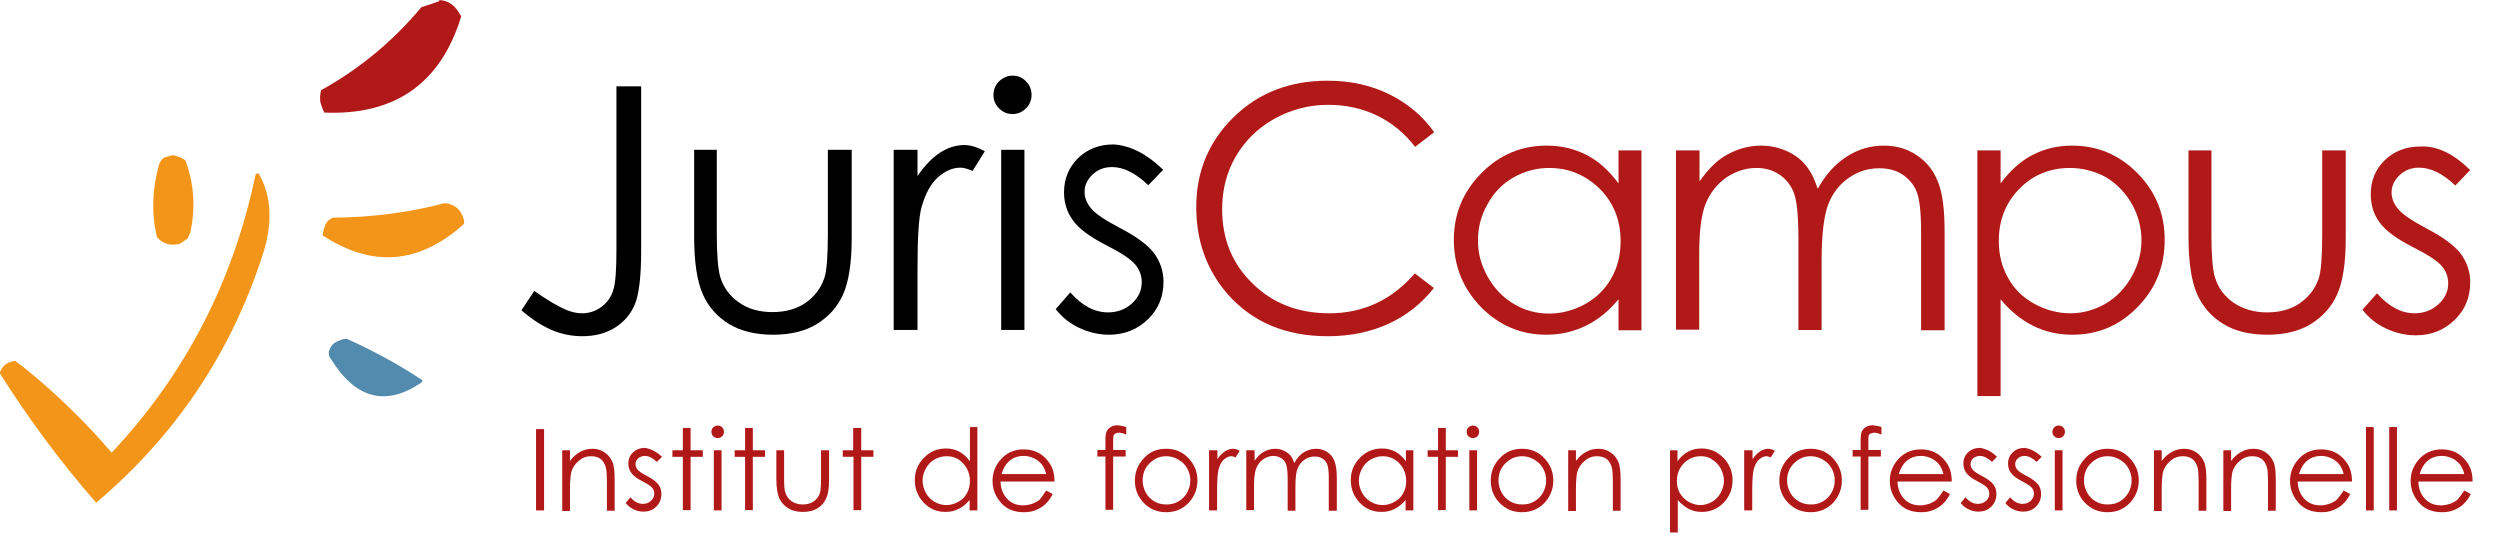 <?xml version="1.0" encoding="utf-8"?>
<!-- Generator: Adobe Illustrator 19.1.1, SVG Export Plug-In . SVG Version: 6.00 Build 0)  -->
<svg version="1.1" id="Calque_1" xmlns="http://www.w3.org/2000/svg" xmlns:xlink="http://www.w3.org/1999/xlink" x="0px" y="0px"
	 viewBox="0 0 839.5 180.9" style="enable-background:new 0 0 839.5 180.9;" xml:space="preserve">
<style type="text/css">
	.st0{fill:#B11919;}
	.st1{fill:#F39519;}
	.st2{fill:#528BAD;}
</style>
<g>
	<g>
		<g>
			<path d="M207.1,29h8.2v55.2c0,8.5-0.7,14.4-2,17.7c-1.3,3.3-3.5,6-6.6,8c-3.1,2-6.8,3-11.2,3c-3.3,0-6.6-0.6-9.8-1.9
				c-3.2-1.3-6.8-3.5-10.6-6.8l4.3-6.5c4.3,3,7.8,5.1,10.6,6.3c1.9,0.8,3.7,1.2,5.5,1.2c2.3,0,4.5-0.7,6.4-2.1
				c1.9-1.4,3.3-3.3,4-5.6c0.8-2.3,1.1-6.9,1.1-13.6V29z"/>
			<path d="M232.9,50.3h7.8v28.3c0,6.9,0.4,11.6,1.1,14.2c1.1,3.7,3.2,6.6,6.4,8.8c3.1,2.2,6.9,3.2,11.2,3.2c4.3,0,8-1,11.1-3.1
				c3-2.1,5.1-4.8,6.3-8.3c0.8-2.3,1.2-7.3,1.2-14.8V50.3h8V80c0,8.3-1,14.6-2.9,18.9c-1.9,4.2-4.9,7.5-8.8,9.9
				c-3.9,2.4-8.8,3.6-14.7,3.6c-5.9,0-10.8-1.2-14.8-3.6c-3.9-2.4-6.9-5.7-8.8-10c-1.9-4.3-2.9-10.7-2.9-19.3V50.3z"/>
			<path d="M300.1,50.3h8v8.8c2.4-3.5,4.9-6.1,7.5-7.8c2.6-1.7,5.4-2.6,8.2-2.6c2.1,0,4.4,0.7,6.9,2.1l-4.1,6.6
				c-1.6-0.7-3-1.1-4.1-1.1c-2.6,0-5.1,1.1-7.5,3.2c-2.4,2.1-4.2,5.4-5.5,9.9c-1,3.4-1.4,10.4-1.4,20.9v20.5h-8V50.3z"/>
			<path d="M340,25.4c1.8,0,3.3,0.6,4.5,1.9c1.3,1.3,1.9,2.8,1.9,4.6c0,1.7-0.6,3.2-1.9,4.5c-1.3,1.3-2.8,1.9-4.5,1.9
				c-1.7,0-3.2-0.6-4.5-1.9c-1.3-1.3-1.9-2.8-1.9-4.5c0-1.8,0.6-3.3,1.9-4.6C336.8,26.1,338.3,25.4,340,25.4z M336.2,50.3h7.8v60.5
				h-7.8V50.3z"/>
			<path d="M390.6,57l-5,5.2c-4.2-4-8.2-6.1-12.2-6.1c-2.5,0-4.7,0.8-6.5,2.5c-1.8,1.7-2.7,3.6-2.7,5.8c0,2,0.7,3.8,2.2,5.6
				c1.5,1.8,4.6,3.9,9.4,6.4c5.8,3,9.7,5.9,11.8,8.7c2,2.8,3.1,6,3.1,9.5c0,5-1.7,9.2-5.2,12.6c-3.5,3.4-7.9,5.2-13.1,5.2
				c-3.5,0-6.8-0.8-10-2.3c-3.2-1.5-5.8-3.6-7.9-6.3l4.9-5.6c4,4.5,8.2,6.7,12.7,6.7c3.1,0,5.8-1,8-3c2.2-2,3.3-4.4,3.3-7.1
				c0-2.2-0.7-4.2-2.2-6c-1.4-1.7-4.7-3.9-9.8-6.5c-5.5-2.8-9.2-5.6-11.1-8.3c-2-2.7-3-5.9-3-9.4c0-4.6,1.6-8.4,4.7-11.5
				c3.1-3,7.1-4.6,11.9-4.6C379.3,48.8,384.9,51.5,390.6,57z"/>
			<path class="st0" d="M481.6,44.4l-6.4,4.9c-3.6-4.6-7.8-8.1-12.8-10.5c-5-2.4-10.4-3.6-16.4-3.6c-6.5,0-12.5,1.6-18.1,4.7
				c-5.5,3.1-9.8,7.3-12.9,12.6c-3.1,5.3-4.6,11.2-4.6,17.8c0,10,3.4,18.3,10.2,24.9c6.8,6.7,15.4,10,25.8,10
				c11.4,0,21-4.5,28.7-13.4l6.4,4.9c-4.1,5.2-9.1,9.2-15.2,12c-6.1,2.8-12.9,4.2-20.4,4.2c-14.3,0-25.5-4.8-33.8-14.3
				c-6.9-8-10.4-17.7-10.4-29.1c0-11.9,4.2-22,12.6-30.2c8.4-8.2,18.9-12.2,31.5-12.2c7.6,0,14.5,1.5,20.6,4.5
				C472.7,34.7,477.7,38.9,481.6,44.4z"/>
			<path class="st0" d="M551.2,50.5v60.4h-7.7v-10.4c-3.3,4-6.9,6.9-11,8.9c-4.1,2-8.5,3-13.3,3c-8.5,0-15.8-3.1-21.9-9.3
				c-6-6.2-9.1-13.7-9.1-22.6c0-8.7,3.1-16.1,9.2-22.3c6.1-6.2,13.4-9.3,22-9.3c5,0,9.4,1.1,13.5,3.2c4,2.1,7.5,5.3,10.6,9.5V50.5
				H551.2z M520.2,56.4c-4.3,0-8.3,1.1-12,3.2c-3.7,2.1-6.6,5.1-8.7,9c-2.2,3.8-3.2,7.9-3.2,12.2c0,4.3,1.1,8.3,3.3,12.2
				c2.2,3.9,5.1,6.9,8.8,9.1c3.7,2.2,7.6,3.2,11.8,3.2c4.2,0,8.3-1.1,12.1-3.2c3.8-2.1,6.7-5,8.8-8.7c2.1-3.7,3.1-7.8,3.1-12.4
				c0-7-2.3-12.8-6.9-17.5C532.5,58.8,526.9,56.4,520.2,56.4z"/>
			<path class="st0" d="M562.9,50.5h7.8v10.4c2.7-3.8,5.5-6.7,8.3-8.4c3.9-2.4,8.1-3.6,12.4-3.6c2.9,0,5.7,0.6,8.3,1.7
				c2.6,1.1,4.8,2.7,6.4,4.6c1.7,1.9,3.1,4.6,4.3,8.2c2.6-4.7,5.8-8.3,9.7-10.8c3.9-2.5,8-3.7,12.5-3.7c4.2,0,7.9,1.1,11,3.2
				c3.2,2.1,5.6,5,7.1,8.8c1.6,3.8,2.3,9.4,2.3,17v33h-7.9v-33c0-6.5-0.5-10.9-1.4-13.3c-0.9-2.4-2.5-4.4-4.7-5.9
				c-2.2-1.5-4.9-2.2-8-2.2c-3.8,0-7.2,1.1-10.3,3.3c-3.1,2.2-5.4,5.2-6.8,8.9c-1.4,3.7-2.2,9.9-2.2,18.5v23.6h-7.8V79.9
				c0-7.3-0.5-12.2-1.4-14.8c-0.9-2.6-2.5-4.7-4.7-6.3c-2.3-1.6-4.9-2.4-8-2.4c-3.6,0-6.9,1.1-10.1,3.2c-3.1,2.2-5.4,5.1-6.9,8.7
				c-1.5,3.7-2.2,9.3-2.2,16.8v25.6h-7.8V50.5z"/>
			<path class="st0" d="M664,50.5h7.8v11.1c3.1-4.2,6.6-7.4,10.6-9.5c4-2.1,8.4-3.2,13.4-3.2c8.6,0,15.9,3.1,22,9.3
				c6.1,6.2,9.1,13.6,9.1,22.3c0,8.9-3,16.4-9.1,22.6c-6,6.2-13.3,9.3-21.9,9.3c-4.8,0-9.2-1-13.2-3c-4-2-7.7-5-10.9-8.9v32.5H664
				V50.5z M695.1,56.4c-6.7,0-12.4,2.3-17,7c-4.6,4.7-6.9,10.5-6.9,17.5c0,4.6,1,8.7,3.1,12.4c2,3.7,5,6.6,8.8,8.7
				c3.8,2.1,7.9,3.2,12.1,3.2c4.2,0,8.1-1.1,11.8-3.2c3.7-2.2,6.6-5.2,8.8-9.1c2.2-3.9,3.3-7.9,3.3-12.2c0-4.3-1.1-8.4-3.2-12.2
				c-2.2-3.8-5.1-6.8-8.7-9C703.4,57.5,699.4,56.4,695.1,56.4z"/>
			<path class="st0" d="M734.8,50.5h7.8v28.2c0,6.9,0.4,11.6,1.1,14.2c1.1,3.7,3.2,6.6,6.4,8.8c3.1,2.1,6.9,3.2,11.2,3.2
				c4.3,0,8-1,11-3.1c3-2.1,5.1-4.8,6.3-8.2c0.8-2.3,1.2-7.3,1.2-14.8V50.5h7.9v29.6c0,8.3-1,14.6-2.9,18.8
				c-1.9,4.2-4.9,7.5-8.8,9.9c-3.9,2.4-8.8,3.6-14.7,3.6s-10.8-1.2-14.7-3.6c-3.9-2.4-6.9-5.7-8.8-10c-1.9-4.3-2.9-10.7-2.9-19.3
				V50.5z"/>
			<path class="st0" d="M829.5,57.1l-5,5.2c-4.2-4-8.2-6-12.2-6c-2.5,0-4.7,0.8-6.5,2.5c-1.8,1.7-2.7,3.6-2.7,5.8
				c0,2,0.7,3.8,2.2,5.6c1.5,1.8,4.6,3.9,9.3,6.4c5.8,3,9.7,5.9,11.8,8.7c2,2.8,3.1,6,3.1,9.5c0,5-1.7,9.2-5.2,12.6
				c-3.5,3.4-7.8,5.2-13.1,5.2c-3.5,0-6.8-0.8-10-2.3c-3.2-1.5-5.8-3.6-7.9-6.3l4.9-5.5c4,4.5,8.2,6.7,12.6,6.7c3.1,0,5.8-1,8-3
				c2.2-2,3.3-4.3,3.3-7c0-2.2-0.7-4.2-2.2-5.9c-1.4-1.7-4.7-3.8-9.8-6.4c-5.5-2.8-9.2-5.6-11.1-8.3c-2-2.7-2.9-5.9-2.9-9.4
				c0-4.6,1.6-8.4,4.7-11.4c3.1-3,7.1-4.6,11.9-4.6C818.3,48.9,823.9,51.6,829.5,57.1z"/>
		</g>
		<g>
			<path class="st1" d="M86.8,58.2c-0.7,0.1-1,0.3-1,0.5c-7.5,35.8-23.5,66.9-48.3,93.3c-8.8-10.3-18.8-20-29.7-28.8
				c-1-0.7-1.9-1.4-2.7-2c-2.7,0.3-4.4,1.6-5.2,4.1c9.9,15.6,20.7,30.2,32.4,43.5C58.6,146.6,77.3,119,88,86.2
				C91.7,75.2,91.3,65.8,86.8,58.2z"/>
			<path class="st0" d="M107.7,34.7c0.3,1.1,0.7,2,1.2,3.1c23.8,1,39.2-9.9,46-32.4c-0.4-0.4-0.7-1-1-1.5c-1.5-2.3-3.5-3.7-6.4-3.9
				c0,0.3,0,0.3,0,0.4c-2,0.7-3.9,1.4-6,2c-9.5,11.4-20.7,20.7-33.7,27.9C107.5,31.8,107.3,33.3,107.7,34.7z"/>
			<path class="st1" d="M155.7,73.6c-0.8-3.1-2.9-5-6.3-5.4c-11.8,3.1-24.2,4.8-37.7,4.9c-1.4,0.7-2.2,1.5-2.7,3
				c-0.3,1-0.5,1.9-0.7,2.9c16.7,11,32.5,9.7,47.5-3.8C155.9,74.5,155.9,74,155.7,73.6z"/>
			<path class="st2" d="M141.6,128.4c0.3-0.5,0.3-0.8,0.1-0.8c-7.8-5.2-16.3-9.8-25.4-13.9c-0.8,0.1-1.8,0.3-2.4,0.7
				c-1.8,0.5-3,1.9-3.5,3.7c0,1,0.1,1.8,0.7,2.4C119.4,134,129.6,136.6,141.6,128.4z"/>
			<path class="st1" d="M62.3,53.9c-0.5-0.4-1-0.7-1.6-1c-0.7-0.3-1.6-0.5-2.5-0.8c-0.7,0.1-1.4,0.3-2,0.5c-0.5,0.1-1,0.3-1.4,0.5
				c-0.7,0.7-1.2,1.5-1.4,2.2c-2.3,8.3-2.6,16.3-0.7,24.3c1.9,2.3,4.5,3,7.5,2.3c0.4-0.1,0.8-0.4,1.2-0.7c0.5-0.4,1-0.7,1.5-1
				c0.5-1,1.1-1.9,1.2-3.1C65.7,69.1,65,61.2,62.3,53.9z"/>
		</g>
	</g>
	<g>
		<path class="st0" d="M180,144.1h2.7v27.3H180V144.1z"/>
		<path class="st0" d="M188.8,151.2h2.6v3.6c1-1.4,2.2-2.4,3.5-3.1c1.3-0.7,2.6-1,4.1-1c1.5,0,2.8,0.4,4,1.2c1.2,0.8,2,1.8,2.6,3.1
			c0.6,1.3,0.8,3.3,0.8,6.1v10.4h-2.6v-9.6c0-2.3-0.1-3.9-0.3-4.7c-0.3-1.3-0.9-2.3-1.7-3c-0.9-0.7-2-1-3.3-1c-1.6,0-3,0.5-4.2,1.6
			c-1.2,1-2.1,2.3-2.5,3.9c-0.2,1-0.4,2.8-0.4,5.5v7.4h-2.6V151.2z"/>
		<path class="st0" d="M222.3,153.4l-1.7,1.7c-1.4-1.3-2.7-2-4.1-2c-0.8,0-1.6,0.3-2.2,0.8c-0.6,0.6-0.9,1.2-0.9,1.9
			c0,0.7,0.2,1.3,0.7,1.9c0.5,0.6,1.5,1.3,3.1,2.1c1.9,1,3.2,2,3.9,2.9c0.7,0.9,1,2,1,3.2c0,1.7-0.6,3.1-1.7,4.2
			c-1.2,1.2-2.6,1.7-4.4,1.7c-1.2,0-2.3-0.3-3.3-0.8s-1.9-1.2-2.6-2.1l1.6-1.9c1.3,1.5,2.7,2.2,4.2,2.2c1,0,1.9-0.3,2.7-1
			c0.7-0.7,1.1-1.5,1.1-2.4c0-0.7-0.2-1.4-0.7-2c-0.5-0.6-1.6-1.3-3.3-2.2c-1.8-0.9-3.1-1.9-3.7-2.8c-0.7-0.9-1-2-1-3.1
			c0-1.5,0.5-2.8,1.6-3.8c1-1,2.4-1.5,4-1.5C218.5,150.7,220.4,151.6,222.3,153.4z"/>
		<path class="st0" d="M229.3,143.7h2.6v7.5h4.1v2.2h-4.1v17.9h-2.6v-17.9h-3.5v-2.2h3.5V143.7z"/>
		<path class="st0" d="M241,142.9c0.6,0,1.1,0.2,1.5,0.6c0.4,0.4,0.6,0.9,0.6,1.5c0,0.6-0.2,1.1-0.6,1.5c-0.4,0.4-0.9,0.6-1.5,0.6
			c-0.6,0-1.1-0.2-1.5-0.6c-0.4-0.4-0.6-0.9-0.6-1.5c0-0.6,0.2-1.1,0.6-1.5C240,143.1,240.5,142.9,241,142.9z M239.7,151.2h2.6v20.2
			h-2.6V151.2z"/>
		<path class="st0" d="M250.2,143.7h2.6v7.5h4.1v2.2h-4.1v17.9h-2.6v-17.9h-3.5v-2.2h3.5V143.7z"/>
		<path class="st0" d="M260.7,151.2h2.6v9.4c0,2.3,0.1,3.9,0.4,4.8c0.4,1.2,1.1,2.2,2.1,2.9c1,0.7,2.3,1.1,3.7,1.1
			c1.4,0,2.7-0.3,3.7-1c1-0.7,1.7-1.6,2.1-2.8c0.3-0.8,0.4-2.4,0.4-5v-9.4h2.7v9.9c0,2.8-0.3,4.9-1,6.3c-0.6,1.4-1.6,2.5-2.9,3.3
			c-1.3,0.8-2.9,1.2-4.9,1.2c-2,0-3.6-0.4-4.9-1.2c-1.3-0.8-2.3-1.9-3-3.3c-0.6-1.4-1-3.6-1-6.4V151.2z"/>
		<path class="st0" d="M286.6,143.7h2.6v7.5h4.1v2.2h-4.1v17.9h-2.6v-17.9H283v-2.2h3.5V143.7z"/>
		<path class="st0" d="M328.2,143.4v28h-2.6v-3.5c-1.1,1.3-2.3,2.3-3.7,3c-1.4,0.7-2.8,1-4.4,1c-2.9,0-5.3-1-7.3-3.1
			c-2-2.1-3-4.6-3-7.6c0-2.9,1-5.4,3.1-7.5c2-2.1,4.5-3.1,7.4-3.1c1.7,0,3.2,0.4,4.5,1.1c1.3,0.7,2.5,1.8,3.5,3.2v-11.5H328.2z
			 M317.8,153.2c-1.4,0-2.8,0.4-4,1.1c-1.2,0.7-2.2,1.7-2.9,3c-0.7,1.3-1.1,2.6-1.1,4.1c0,1.4,0.4,2.8,1.1,4.1
			c0.7,1.3,1.7,2.3,2.9,3c1.2,0.7,2.5,1.1,4,1.1c1.4,0,2.8-0.4,4-1.1c1.3-0.7,2.3-1.7,2.9-2.9c0.7-1.2,1-2.6,1-4.1
			c0-2.3-0.8-4.3-2.3-5.9C322,154,320.1,153.2,317.8,153.2z"/>
		<path class="st0" d="M351.3,164.7l2.2,1.2c-0.7,1.4-1.5,2.5-2.5,3.4c-0.9,0.9-2,1.5-3.2,2c-1.2,0.5-2.5,0.7-4,0.7
			c-3.3,0-5.9-1.1-7.7-3.2c-1.9-2.2-2.8-4.6-2.8-7.3c0-2.6,0.8-4.8,2.4-6.8c2-2.5,4.7-3.8,8-3.8c3.4,0,6.2,1.3,8.2,3.9
			c1.5,1.8,2.2,4.1,2.2,6.9H336c0,2.3,0.8,4.3,2.2,5.8c1.4,1.5,3.2,2.2,5.4,2.2c1,0,2-0.2,3-0.5c1-0.4,1.8-0.8,2.5-1.4
			C349.8,166.9,350.5,166,351.3,164.7z M351.3,159.2c-0.3-1.4-0.9-2.5-1.5-3.3c-0.7-0.8-1.5-1.5-2.6-2c-1.1-0.5-2.2-0.8-3.4-0.8
			c-2,0-3.7,0.6-5.1,1.9c-1,0.9-1.8,2.3-2.4,4.2H351.3z"/>
		<path class="st0" d="M378.2,143.4v2.5c-1-0.4-1.8-0.6-2.4-0.6c-0.5,0-0.9,0.1-1.3,0.3c-0.3,0.2-0.5,0.4-0.6,0.7
			c-0.1,0.3-0.1,1-0.1,2.1l0,2.7h4.2v2.2h-4.2l0,17.9h-2.6v-17.9h-2.7v-2.2h2.7V148c0-1.4,0.1-2.5,0.4-3.1c0.3-0.6,0.7-1.1,1.4-1.5
			c0.6-0.4,1.4-0.6,2.3-0.6C376,142.9,377,143,378.2,143.4z"/>
		<path class="st0" d="M391.6,150.7c3.1,0,5.7,1.1,7.7,3.4c1.9,2.1,2.8,4.5,2.8,7.3c0,2.8-1,5.3-2.9,7.4c-2,2.1-4.5,3.2-7.6,3.2
			c-3.1,0-5.6-1.1-7.6-3.2c-2-2.1-2.9-4.6-2.9-7.4c0-2.8,0.9-5.2,2.8-7.3C385.9,151.8,388.4,150.7,391.6,150.7z M391.6,153.2
			c-2.2,0-4,0.8-5.6,2.4c-1.6,1.6-2.3,3.5-2.3,5.8c0,1.5,0.4,2.8,1.1,4.1c0.7,1.3,1.7,2.2,2.9,2.9c1.2,0.7,2.5,1,4,1
			c1.4,0,2.8-0.3,4-1c1.2-0.7,2.2-1.7,2.9-2.9c0.7-1.3,1.1-2.6,1.1-4.1c0-2.3-0.8-4.2-2.3-5.8C395.6,154,393.7,153.2,391.6,153.2z"
			/>
		<path class="st0" d="M406.1,151.2h2.7v3c0.8-1.2,1.6-2,2.5-2.6c0.9-0.6,1.8-0.9,2.7-0.9c0.7,0,1.5,0.2,2.3,0.7l-1.4,2.2
			c-0.5-0.2-1-0.4-1.4-0.4c-0.9,0-1.7,0.4-2.5,1.1c-0.8,0.7-1.4,1.8-1.8,3.3c-0.3,1.2-0.5,3.5-0.5,7v6.8h-2.7V151.2z"/>
		<path class="st0" d="M418.7,151.2h2.6v3.5c0.9-1.3,1.8-2.2,2.8-2.8c1.3-0.8,2.7-1.2,4.1-1.2c1,0,1.9,0.2,2.8,0.6
			c0.9,0.4,1.6,0.9,2.2,1.5c0.6,0.6,1,1.5,1.4,2.7c0.9-1.6,1.9-2.8,3.2-3.6c1.3-0.8,2.7-1.2,4.2-1.2c1.4,0,2.6,0.4,3.7,1.1
			c1.1,0.7,1.9,1.7,2.4,3c0.5,1.3,0.8,3.2,0.8,5.7v11h-2.7v-11c0-2.2-0.2-3.7-0.5-4.5c-0.3-0.8-0.8-1.5-1.6-2
			c-0.7-0.5-1.6-0.7-2.7-0.7c-1.3,0-2.4,0.4-3.4,1.1s-1.8,1.7-2.3,3c-0.5,1.2-0.7,3.3-0.7,6.2v7.9h-2.6V161c0-2.4-0.2-4.1-0.5-5
			c-0.3-0.9-0.8-1.6-1.6-2.1c-0.8-0.5-1.7-0.8-2.7-0.8c-1.2,0-2.3,0.4-3.4,1.1c-1,0.7-1.8,1.7-2.3,2.9s-0.8,3.1-0.8,5.6v8.6h-2.6
			V151.2z"/>
		<path class="st0" d="M474.6,151.2v20.2h-2.6v-3.5c-1.1,1.3-2.3,2.3-3.7,3c-1.4,0.7-2.8,1-4.4,1c-2.9,0-5.3-1-7.3-3.1
			c-2-2.1-3-4.6-3-7.6c0-2.9,1-5.4,3.1-7.5c2-2.1,4.5-3.1,7.4-3.1c1.7,0,3.2,0.4,4.5,1.1c1.3,0.7,2.5,1.8,3.5,3.2v-3.7H474.6z
			 M464.3,153.2c-1.4,0-2.8,0.4-4,1.1c-1.2,0.7-2.2,1.7-2.9,3c-0.7,1.3-1.1,2.6-1.1,4.1c0,1.4,0.4,2.8,1.1,4.1
			c0.7,1.3,1.7,2.3,2.9,3c1.2,0.7,2.5,1.1,4,1.1c1.4,0,2.8-0.4,4-1.1c1.3-0.7,2.3-1.7,2.9-2.9c0.7-1.2,1-2.6,1-4.1
			c0-2.3-0.8-4.3-2.3-5.9C468.4,154,466.5,153.2,464.3,153.2z"/>
		<path class="st0" d="M482.9,143.7h2.6v7.5h4.1v2.2h-4.1v17.9h-2.6v-17.9h-3.5v-2.2h3.5V143.7z"/>
		<path class="st0" d="M494.6,142.9c0.6,0,1.1,0.2,1.5,0.6c0.4,0.4,0.6,0.9,0.6,1.5c0,0.6-0.2,1.1-0.6,1.5c-0.4,0.4-0.9,0.6-1.5,0.6
			c-0.6,0-1.1-0.2-1.5-0.6c-0.4-0.4-0.6-0.9-0.6-1.5c0-0.6,0.2-1.1,0.6-1.5C493.6,143.1,494.1,142.9,494.6,142.9z M493.4,151.2h2.6
			v20.2h-2.6V151.2z"/>
		<path class="st0" d="M511.1,150.7c3.1,0,5.7,1.1,7.7,3.4c1.9,2.1,2.8,4.5,2.8,7.3c0,2.8-1,5.3-2.9,7.4c-2,2.1-4.5,3.2-7.6,3.2
			c-3.1,0-5.6-1.1-7.6-3.2c-2-2.1-2.9-4.6-2.9-7.4c0-2.8,0.9-5.2,2.8-7.3C505.4,151.8,508,150.7,511.1,150.7z M511.1,153.2
			c-2.2,0-4,0.8-5.6,2.4c-1.6,1.6-2.3,3.5-2.3,5.8c0,1.5,0.4,2.8,1.1,4.1c0.7,1.3,1.7,2.2,2.9,2.9c1.2,0.7,2.5,1,4,1s2.8-0.3,4-1
			c1.2-0.7,2.2-1.7,2.9-2.9c0.7-1.3,1.1-2.6,1.1-4.1c0-2.3-0.8-4.2-2.3-5.8C515.1,154,513.2,153.2,511.1,153.2z"/>
		<path class="st0" d="M526.6,151.2h2.6v3.6c1-1.4,2.2-2.4,3.5-3.1c1.3-0.7,2.6-1,4.1-1c1.5,0,2.8,0.4,4,1.2c1.2,0.8,2,1.8,2.6,3.1
			s0.8,3.3,0.8,6.1v10.4h-2.6v-9.6c0-2.3-0.1-3.9-0.3-4.7c-0.3-1.3-0.9-2.3-1.7-3c-0.9-0.7-2-1-3.3-1c-1.6,0-3,0.5-4.2,1.6
			c-1.2,1-2.1,2.3-2.5,3.9c-0.2,1-0.4,2.8-0.4,5.5v7.4h-2.6V151.2z"/>
		<path class="st0" d="M560.7,151.2h2.6v3.7c1-1.4,2.2-2.5,3.5-3.2c1.3-0.7,2.8-1.1,4.5-1.1c2.9,0,5.3,1,7.4,3.1
			c2,2.1,3.1,4.6,3.1,7.5c0,3-1,5.5-3,7.6c-2,2.1-4.5,3.1-7.3,3.1c-1.6,0-3.1-0.3-4.4-1c-1.3-0.7-2.6-1.7-3.7-3v10.9h-2.6V151.2z
			 M571.1,153.2c-2.2,0-4.1,0.8-5.7,2.4c-1.5,1.6-2.3,3.5-2.3,5.9c0,1.5,0.3,2.9,1,4.1c0.7,1.2,1.7,2.2,2.9,2.9
			c1.3,0.7,2.6,1.1,4,1.1c1.4,0,2.7-0.4,3.9-1.1c1.2-0.7,2.2-1.7,2.9-3c0.7-1.3,1.1-2.7,1.1-4.1c0-1.4-0.4-2.8-1.1-4.1
			c-0.7-1.3-1.7-2.3-2.9-3C573.9,153.5,572.6,153.2,571.1,153.2z"/>
		<path class="st0" d="M585.8,151.2h2.7v3c0.8-1.2,1.6-2,2.5-2.6c0.9-0.6,1.8-0.9,2.7-0.9c0.7,0,1.5,0.2,2.3,0.7l-1.4,2.2
			c-0.5-0.2-1-0.4-1.4-0.4c-0.9,0-1.7,0.4-2.5,1.1c-0.8,0.7-1.4,1.8-1.8,3.3c-0.3,1.2-0.5,3.5-0.5,7v6.8h-2.7V151.2z"/>
		<path class="st0" d="M608,150.7c3.1,0,5.7,1.1,7.7,3.4c1.9,2.1,2.8,4.5,2.8,7.3c0,2.8-1,5.3-2.9,7.4c-2,2.1-4.5,3.2-7.6,3.2
			c-3.1,0-5.6-1.1-7.6-3.2c-2-2.1-2.9-4.6-2.9-7.4c0-2.8,0.9-5.2,2.8-7.3C602.3,151.8,604.9,150.7,608,150.7z M608,153.2
			c-2.2,0-4,0.8-5.6,2.4c-1.6,1.6-2.3,3.5-2.3,5.8c0,1.5,0.4,2.8,1.1,4.1c0.7,1.3,1.7,2.2,2.9,2.9c1.2,0.7,2.5,1,4,1
			c1.4,0,2.8-0.3,4-1c1.2-0.7,2.2-1.7,2.9-2.9c0.7-1.3,1.1-2.6,1.1-4.1c0-2.3-0.8-4.2-2.3-5.8C612,154,610.1,153.2,608,153.2z"/>
		<path class="st0" d="M631.8,143.4v2.5c-1-0.4-1.8-0.6-2.4-0.6c-0.5,0-0.9,0.1-1.3,0.3s-0.5,0.4-0.6,0.7c-0.1,0.3-0.1,1-0.1,2.1
			l0,2.7h4.2v2.2h-4.2l0,17.9h-2.6v-17.9h-2.7v-2.2h2.7V148c0-1.4,0.1-2.5,0.4-3.1c0.3-0.6,0.7-1.1,1.4-1.5c0.6-0.4,1.4-0.6,2.3-0.6
			C629.6,142.9,630.6,143,631.8,143.4z"/>
		<path class="st0" d="M652.6,164.7l2.2,1.2c-0.7,1.4-1.5,2.5-2.5,3.4c-0.9,0.9-2,1.5-3.2,2c-1.2,0.5-2.5,0.7-4,0.7
			c-3.3,0-5.9-1.1-7.7-3.2c-1.9-2.2-2.8-4.6-2.8-7.3c0-2.6,0.8-4.8,2.4-6.8c2-2.5,4.7-3.8,8-3.8c3.4,0,6.2,1.3,8.2,3.9
			c1.5,1.8,2.2,4.1,2.2,6.9h-18.2c0,2.3,0.8,4.3,2.2,5.8c1.4,1.5,3.2,2.2,5.4,2.2c1,0,2-0.2,3-0.5c1-0.4,1.8-0.8,2.5-1.4
			C651.1,166.9,651.8,166,652.6,164.7z M652.6,159.2c-0.3-1.4-0.9-2.5-1.5-3.3c-0.7-0.8-1.5-1.5-2.6-2c-1.1-0.5-2.2-0.8-3.4-0.8
			c-2,0-3.7,0.6-5.1,1.9c-1,0.9-1.8,2.3-2.4,4.2H652.6z"/>
		<path class="st0" d="M670.6,153.4l-1.7,1.7c-1.4-1.3-2.7-2-4.1-2c-0.8,0-1.6,0.3-2.2,0.8c-0.6,0.6-0.9,1.2-0.9,1.9
			c0,0.7,0.2,1.3,0.7,1.9c0.5,0.6,1.5,1.3,3.1,2.1c1.9,1,3.2,2,3.9,2.9c0.7,0.9,1,2,1,3.2c0,1.7-0.6,3.1-1.7,4.2
			c-1.2,1.2-2.6,1.7-4.4,1.7c-1.2,0-2.3-0.3-3.3-0.8c-1.1-0.5-1.9-1.2-2.6-2.1l1.6-1.9c1.3,1.5,2.7,2.2,4.2,2.2c1,0,1.9-0.3,2.7-1
			s1.1-1.5,1.1-2.4c0-0.7-0.2-1.4-0.7-2c-0.5-0.6-1.6-1.3-3.3-2.2c-1.8-0.9-3.1-1.9-3.7-2.8c-0.7-0.9-1-2-1-3.1
			c0-1.5,0.5-2.8,1.6-3.8c1-1,2.4-1.5,4-1.5C666.9,150.7,668.8,151.6,670.6,153.4z"/>
		<path class="st0" d="M685.6,153.4l-1.7,1.7c-1.4-1.3-2.7-2-4.1-2c-0.8,0-1.6,0.3-2.2,0.8c-0.6,0.6-0.9,1.2-0.9,1.9
			c0,0.7,0.2,1.3,0.7,1.9c0.5,0.6,1.5,1.3,3.1,2.1c1.9,1,3.2,2,3.9,2.9c0.7,0.9,1,2,1,3.2c0,1.7-0.6,3.1-1.7,4.2
			c-1.2,1.2-2.6,1.7-4.4,1.7c-1.2,0-2.3-0.3-3.3-0.8c-1.1-0.5-1.9-1.2-2.6-2.1l1.6-1.9c1.3,1.5,2.7,2.2,4.2,2.2c1,0,1.9-0.3,2.7-1
			c0.7-0.7,1.1-1.5,1.1-2.4c0-0.7-0.2-1.4-0.7-2c-0.5-0.6-1.6-1.3-3.3-2.2c-1.8-0.9-3.1-1.9-3.7-2.8c-0.7-0.9-1-2-1-3.1
			c0-1.5,0.5-2.8,1.6-3.8c1-1,2.4-1.5,4-1.5C681.8,150.7,683.7,151.6,685.6,153.4z"/>
		<path class="st0" d="M691.3,142.9c0.6,0,1.1,0.2,1.5,0.6c0.4,0.4,0.6,0.9,0.6,1.5c0,0.6-0.2,1.1-0.6,1.5c-0.4,0.4-0.9,0.6-1.5,0.6
			c-0.6,0-1.1-0.2-1.5-0.6c-0.4-0.4-0.6-0.9-0.6-1.5c0-0.6,0.2-1.1,0.6-1.5C690.2,143.1,690.7,142.9,691.3,142.9z M690,151.2h2.6
			v20.2H690V151.2z"/>
		<path class="st0" d="M707.7,150.7c3.1,0,5.7,1.1,7.7,3.4c1.9,2.1,2.8,4.5,2.8,7.3c0,2.8-1,5.3-2.9,7.4c-2,2.1-4.5,3.2-7.6,3.2
			c-3.1,0-5.6-1.1-7.6-3.2c-2-2.1-2.9-4.6-2.9-7.4c0-2.8,0.9-5.2,2.8-7.3C702,151.8,704.6,150.7,707.7,150.7z M707.7,153.2
			c-2.2,0-4,0.8-5.6,2.4c-1.6,1.6-2.3,3.5-2.3,5.8c0,1.5,0.4,2.8,1.1,4.1c0.7,1.3,1.7,2.2,2.9,2.9c1.2,0.7,2.5,1,4,1
			c1.4,0,2.8-0.3,4-1c1.2-0.7,2.2-1.7,2.9-2.9c0.7-1.3,1.1-2.6,1.1-4.1c0-2.3-0.8-4.2-2.3-5.8C711.7,154,709.9,153.2,707.7,153.2z"
			/>
		<path class="st0" d="M723.3,151.2h2.6v3.6c1-1.4,2.2-2.4,3.5-3.1c1.3-0.7,2.6-1,4.1-1c1.5,0,2.8,0.4,4,1.2c1.2,0.8,2,1.8,2.6,3.1
			c0.6,1.3,0.8,3.3,0.8,6.1v10.4h-2.6v-9.6c0-2.3-0.1-3.9-0.3-4.7c-0.3-1.3-0.9-2.3-1.7-3c-0.9-0.7-2-1-3.3-1c-1.6,0-3,0.5-4.2,1.6
			c-1.2,1-2.1,2.3-2.5,3.9c-0.2,1-0.4,2.8-0.4,5.5v7.4h-2.6V151.2z"/>
		<path class="st0" d="M746.6,151.2h2.6v3.6c1-1.4,2.2-2.4,3.5-3.1c1.3-0.7,2.6-1,4.1-1c1.5,0,2.8,0.4,4,1.2c1.2,0.8,2,1.8,2.6,3.1
			c0.6,1.3,0.8,3.3,0.8,6.1v10.4h-2.6v-9.6c0-2.3-0.1-3.9-0.3-4.7c-0.3-1.3-0.9-2.3-1.7-3c-0.9-0.7-2-1-3.3-1c-1.6,0-3,0.5-4.2,1.6
			c-1.2,1-2.1,2.3-2.5,3.9c-0.2,1-0.4,2.8-0.4,5.5v7.4h-2.6V151.2z"/>
		<path class="st0" d="M787,164.7l2.2,1.2c-0.7,1.4-1.5,2.5-2.5,3.4c-0.9,0.9-2,1.5-3.2,2c-1.2,0.5-2.5,0.7-4,0.7
			c-3.3,0-5.9-1.1-7.7-3.2c-1.9-2.2-2.8-4.6-2.8-7.3c0-2.6,0.8-4.8,2.4-6.8c2-2.5,4.7-3.8,8-3.8c3.4,0,6.2,1.3,8.2,3.9
			c1.5,1.8,2.2,4.1,2.2,6.9h-18.2c0,2.3,0.8,4.3,2.2,5.8c1.4,1.5,3.2,2.2,5.4,2.2c1,0,2-0.2,3-0.5c1-0.4,1.8-0.8,2.5-1.4
			C785.4,166.9,786.2,166,787,164.7z M787,159.2c-0.3-1.4-0.9-2.5-1.5-3.3c-0.7-0.8-1.5-1.5-2.6-2c-1.1-0.5-2.2-0.8-3.4-0.8
			c-2,0-3.7,0.6-5.1,1.9c-1,0.9-1.8,2.3-2.4,4.2H787z"/>
		<path class="st0" d="M794.5,143.4h2.6v28h-2.6V143.4z"/>
		<path class="st0" d="M802.3,143.4h2.6v28h-2.6V143.4z"/>
		<path class="st0" d="M827.5,164.7l2.2,1.2c-0.7,1.4-1.5,2.5-2.5,3.4c-0.9,0.9-2,1.5-3.2,2c-1.2,0.5-2.5,0.7-4,0.7
			c-3.3,0-5.9-1.1-7.7-3.2c-1.9-2.2-2.8-4.6-2.8-7.3c0-2.6,0.8-4.8,2.4-6.8c2-2.5,4.7-3.8,8-3.8c3.4,0,6.2,1.3,8.2,3.9
			c1.5,1.8,2.2,4.1,2.2,6.9h-18.2c0,2.3,0.8,4.3,2.2,5.8c1.4,1.5,3.2,2.2,5.4,2.2c1,0,2-0.2,3-0.5c1-0.4,1.8-0.8,2.5-1.4
			C825.9,166.9,826.7,166,827.5,164.7z M827.5,159.2c-0.3-1.4-0.9-2.5-1.5-3.3c-0.7-0.8-1.5-1.5-2.6-2c-1.1-0.5-2.2-0.8-3.4-0.8
			c-2,0-3.7,0.6-5.1,1.9c-1,0.9-1.8,2.3-2.4,4.2H827.5z"/>
	</g>
</g>
</svg>
